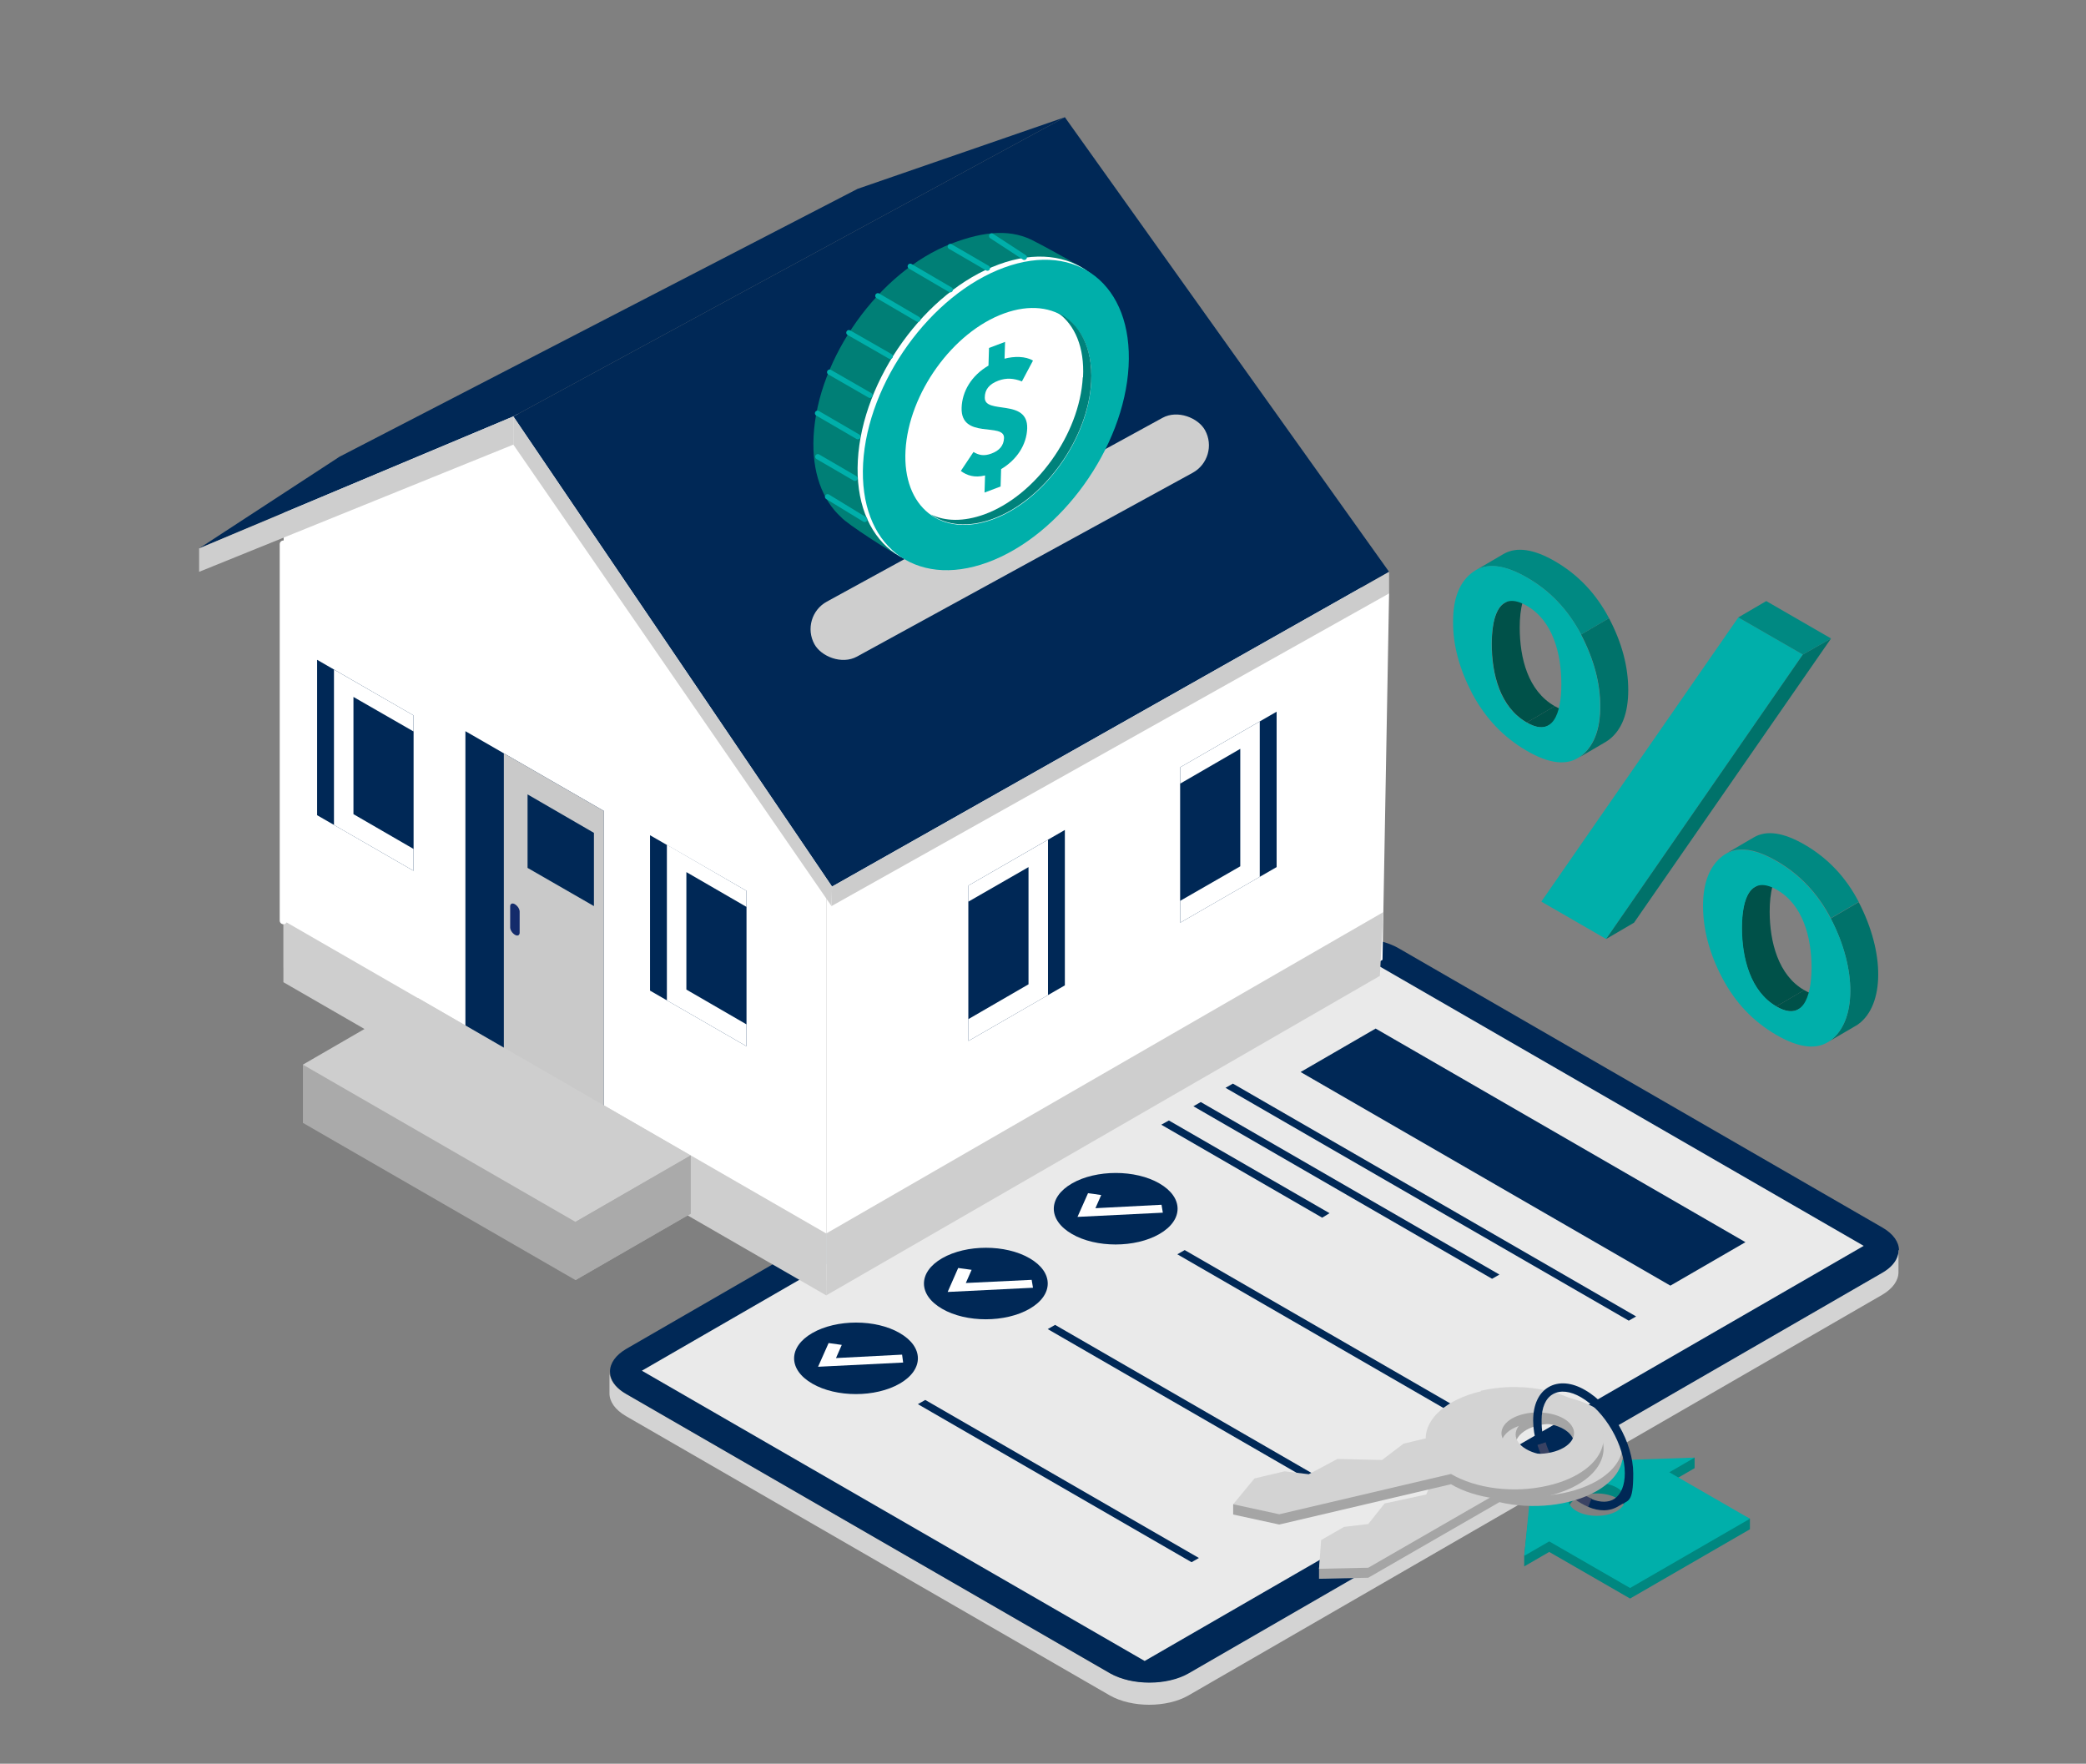 <?xml version="1.0" encoding="utf-8"?>
<svg xmlns="http://www.w3.org/2000/svg" id="Capa_1" version="1.1" viewBox="0 0 792 669.6">
  
  <rect x="0" y="0" width="792" height="669.6" fill="#808080" stroke="none"/>
  
  <defs>
    <style>
      .st0 {
        fill: #eaeaea;
      }

      .st1 {
        fill: #007f76;
      }

      .st2 {
        fill: #008780;
      }

      .st3 {
        fill: #cecece;
      }

      .st4 {
        fill: #a5a5a5;
      }

      .st5 {
        fill: #005149;
      }

      .st6 {
        fill: #aaa;
      }

      .st7 {
        fill: #002856;
      }

      .st8 {
        fill: #ccc;
      }

      .st9 {
        isolation: isolate;
      }

      .st10 {
        fill: #c9c9c9;
      }

      .st11 {
        fill: #008982;
      }

      .st12 {
        fill: #00827b;
      }

      .st13 {
        fill: #fff;
      }

      .st14 {
        fill: #142b6b;
      }

      .st15 {
        stroke: #fff;
        stroke-width: 2.8px;
      }

      .st15, .st16 {
        fill: none;
        stroke-linecap: round;
        stroke-linejoin: round;
      }

      .st17 {
        fill: #00726a;
      }

      .st18 {
        fill: #00afaa;
      }

      .st19 {
        fill: #394263;
      }

      .st16 {
        stroke: #00afaa;
        stroke-width: 2px;
      }

      .st20 {
        fill: #d3d3d3;
      }
    </style>
  </defs>
  <g class="st9">
    <path class="st5" d="M598.6,269.2l-10.6,6.2c-2,1.2-4.7,1-8.3-1.1l10.6-6.2c3.6,2.1,6.3,2.2,8.3,1.1Z"/>
    <path class="st5" d="M571.3,228.9l10.6-6.2c-3.5,2.1-4.9,8.2-4.9,15.5,0,11.6,3.1,24.1,13.3,29.9l-10.6,6.2c-10.1-5.8-13.3-18.3-13.3-29.9,0-7.3,1.4-13.5,4.9-15.5Z"/>
    <path class="st5" d="M693.4,377l-10.6,6.2c-2,1.2-4.8,1-8.4-1.1l10.6-6.2c3.6,2.1,6.4,2.3,8.4,1.1Z"/>
    <path class="st17" d="M609.6,281.7l-10.6,6.2c.4-.2.8-.5,1.2-.8,4.9-3.7,7.4-10,7.4-18.9,0-8.8-2.4-17.9-7.3-27.3l10.6-6.2c4.9,9.3,7.3,18.4,7.3,27.3,0,8.9-2.5,15.2-7.4,18.9-.4.3-.8.5-1.2.8Z"/>
    <path class="st11" d="M560.3,216.5l10.6-6.2c4.9-2.8,11.4-1.9,19.5,2.8,8.8,5.1,15.6,12.3,20.5,21.6l-10.6,6.2c-4.9-9.3-11.7-16.6-20.5-21.6-8.1-4.7-14.7-5.6-19.5-2.8Z"/>
    <path class="st18" d="M600.2,240.9c4.9,9.3,7.3,18.4,7.3,27.3,0,8.9-2.5,15.2-7.4,18.9-4.9,3.7-11.8,3-20.5-2.1-8.8-5.1-15.6-12.3-20.6-21.6-4.9-9.4-7.4-18.5-7.3-27.5,0-8.8,2.5-15.1,7.5-18.7,5-3.7,11.8-3,20.6,2.1,8.8,5.1,15.6,12.3,20.5,21.6ZM579.6,274.3c10,5.7,13.2-3.2,13.2-14.6,0-11.5-3.2-24-13.1-29.7-10-5.8-13.3,2.8-13.4,14.4,0,11.6,3.1,24.1,13.3,29.9h0Z"/>
    <path class="st5" d="M666.2,336.8l10.6-6.2c-3.6,2.1-4.9,8.3-4.9,15.5,0,11.5,3.3,24.2,13.1,29.8l-10.6,6.2c-9.9-5.7-13.1-18.4-13.1-29.8,0-7.2,1.4-13.5,4.9-15.5Z"/>
    <path class="st17" d="M704.5,389.5l-10.6,6.2c.4-.2.7-.5,1.1-.7,9.9-7.3,10.1-27.1.1-46.3l10.6-6.2c10,19.2,9.8,39-.1,46.3-.4.3-.7.5-1.1.7Z"/>
    <path class="st18" d="M695.1,348.7c10,19.2,9.8,39-.1,46.3-5,3.7-11.8,3-20.6-2.1-8.8-5.1-15.6-12.3-20.5-21.6-4.9-9.3-7.3-18.5-7.3-27.4,0-8.8,2.5-15.1,7.4-18.9,4.9-3.7,11.8-3.1,20.5,2,8.8,5.1,15.6,12.3,20.5,21.7ZM674.4,382.1c9.9,5.7,13.3-3,13.4-14.6,0-11.5-3.2-24-13.2-29.7-9.9-5.7-13.2,3.1-13.2,14.5,0,11.5,3.3,24.2,13.1,29.8h0Z"/>
    <path class="st11" d="M655.3,324.1l10.6-6.2c4.8-2.8,11.2-1.9,19.3,2.8,8.8,5.1,15.6,12.3,20.5,21.7l-10.6,6.2c-4.9-9.4-11.8-16.7-20.5-21.7-8.1-4.7-14.5-5.6-19.3-2.8Z"/>
    <polygon class="st18" points="684.5 248.5 609.8 356.5 585.2 342.3 660 234.4 684.5 248.5"/>
    <polygon class="st17" points="684.5 248.5 695.2 242.4 620.4 350.3 609.8 356.5 684.5 248.5"/>
    <polygon class="st11" points="660 234.4 670.6 228.2 695.2 242.4 684.5 248.5 660 234.4"/>
  </g>
  <g>
    <path class="st20" d="M720.8,474.6v8.4c0,3.1-2.1,6.2-6.2,8.6l-263.4,152.1c-8.2,4.7-21.5,4.7-29.8,0l-183.8-106.1c-4.1-2.4-6.2-5.5-6.2-8.6v-8.4c0,.6,0,1.2.2,1.7,0,0,0,0,0,0,.6,2.5,2.6,4.9,5.9,6.8l183.8,106.1c8.2,4.7,21.5,4.7,29.8,0l263.4-152.1c3.3-1.9,5.3-4.3,5.9-6.8h0c.1-.6.2-1.2.2-1.8Z"/>
    <path class="st7" d="M720.8,474.6c0,.6,0,1.2-.2,1.8h0c-.6,2.5-2.6,4.9-5.9,6.8l-263.4,152.1c-8.2,4.7-21.5,4.7-29.8,0l-183.8-106.1c-3.3-1.9-5.3-4.3-5.9-6.8,0,0,0,0,0,0-.1-.6-.2-1.2-.2-1.7,0-3.1,2.1-6.2,6.2-8.6l263.4-152.1c8.2-4.8,21.5-4.8,29.8,0l183.8,106.1c4.1,2.4,6.2,5.5,6.2,8.6Z"/>
    <polygon class="st0" points="243.7 520.4 516.7 362.8 707.6 473 434.6 630.6 243.7 520.4"/>
    <g>
      <path class="st7" d="M621.2,499.8l-2.8,1.6c-38.1-22-103.7-59.9-153.1-88.4l2.8-1.6c48.8,28.2,115.1,66.4,153.1,88.4Z"/>
      <polygon class="st7" points="566.5 485.5 453.1 420 455.9 418.4 569.3 483.9 566.5 485.5"/>
      <polygon class="st7" points="502 462.3 440.9 427 443.8 425.4 504.8 460.6 502 462.3"/>
    </g>
    <polygon class="st7" points="634.2 488.1 493.8 407 522.3 390.5 662.7 471.6 634.2 488.1"/>
    <g>
      <path class="st7" d="M440.2,468.5c-9.2,5.3-24.1,5.3-33.2,0-9.2-5.3-9.2-13.9,0-19.2s24.1-5.3,33.2,0c9.2,5.3,9.2,13.9,0,19.2Z"/>
      <polygon class="st13" points="409.1 462 413.1 453 418.1 453.7 415.9 458.7 441 457.4 441.5 460.4 409.1 462"/>
    </g>
    <g>
      <path class="st7" d="M390.9,496.9c-9.2,5.3-24.1,5.3-33.2,0-9.2-5.3-9.2-13.9,0-19.2,9.2-5.3,24.1-5.3,33.2,0,9.2,5.3,9.2,13.9,0,19.2Z"/>
      <polygon class="st13" points="359.8 490.5 363.8 481.4 368.9 482.1 366.7 487.1 391.7 485.9 392.2 488.9 359.8 490.5"/>
    </g>
    <g>
      <path class="st7" d="M341.6,525.3c-9.2,5.3-24.1,5.3-33.2,0-9.2-5.3-9.2-13.9,0-19.2,9.2-5.3,24.1-5.3,33.2,0,9.2,5.3,9.2,13.9,0,19.2Z"/>
      <polygon class="st13" points="310.6 518.9 314.6 509.9 319.6 510.6 317.4 515.6 342.5 514.3 342.9 517.3 310.6 518.9"/>
    </g>
    <path class="st7" d="M553.7,534.6l-2.8,1.6c-38.1-22-54.4-31.4-103.9-60l2.8-1.6c48.8,28.2,65.8,38,103.9,60Z"/>
    <path class="st7" d="M504.5,563l-2.8,1.6c-38.1-22-54.4-31.4-103.9-60l2.8-1.6c48.8,28.2,65.8,38,103.9,60Z"/>
    <path class="st7" d="M455.2,591.5l-2.8,1.6c-38.1-22-54.4-31.4-103.9-60l2.8-1.6c48.8,28.2,65.8,38,103.9,60Z"/>
  </g>
  <g>
    <path class="st19" d="M603,572.1c-.9-.4-1.7-.8-2.6-1.3-7.3-4.2-13.8-12.9-16.7-22.3l3.1-1c2.7,8.6,8.6,16.6,15.3,20.4.8.4,1.5.8,2.3,1.1l-1.2,3Z"/>
    <g>
      <path class="st2" d="M633.9,562.9l9.5-5.5v-4l-61.2,6-3.5,31.3v4l9.5-5.5,30.7,17.7,45.5-26.3v-4l-30.7-13.7ZM598.6,577.7c-4.2-2.4-4.2-6.4,0-8.9,4.2-2.4,11.1-2.4,15.3,0,4.2,2.4,4.2,6.4,0,8.9-4.2,2.4-11.1,2.4-15.3,0Z"/>
      <path class="st18" d="M633.9,558.9l9.5-5.5-61.2,2-3.5,35.3,9.5-5.5,30.7,17.7,45.5-26.3-30.7-17.7ZM598.6,573.7c-4.2-2.4-4.2-6.4,0-8.9,4.2-2.4,11.1-2.4,15.3,0,4.2,2.4,4.2,6.4,0,8.9-4.2,2.4-11.1,2.4-15.3,0Z"/>
    </g>
    <g>
      <path class="st4" d="M558.5,538.7c-10,5.8-12.4,14.2-7.3,21.3l-6.4,3.7-3.3,7.6-15.8,3.4-6.2,7.8-9.2,1.1-8.7,5-.8,6.9v3.9l18.7-.4,49.8-28.7c12.3,2.9,26.9,1.5,36.9-4.2,13.2-7.6,13.2-19.9,0-27.5-13.2-7.6-34.5-7.5-47.7,0ZM598.9,542.9c5.4,3.1,5.4,8.1,0,11.2-5.4,3.1-14.1,3.1-19.4,0-5.4-3.1-5.4-8.1,0-11.2,5.4-3.1,14.1-3.1,19.4,0Z"/>
      <path class="st20" d="M558.5,534.8c-10,5.8-12.4,14.2-7.3,21.3l-6.4,3.7-3.3,7.6-15.8,3.4-6.2,7.8-9.2,1.1-8.7,5-.8,10.9,18.7-.4,49.8-28.7c12.3,2.9,26.9,1.5,36.9-4.2,13.2-7.6,13.2-19.9,0-27.5-13.2-7.6-34.5-7.5-47.7,0ZM598.9,539c5.4,3.1,5.4,8.1,0,11.2-5.4,3.1-14.1,3.1-19.4,0-5.4-3.1-5.4-8.1,0-11.2,5.4-3.1,14.1-3.1,19.4,0Z"/>
    </g>
    <g>
      <path class="st4" d="M562.3,532.1c-13.1,3.1-21,10.3-21,17.9l-8.4,2-8.2,6.2-16.9-.4-10.9,5.8-9.2-1.1-11.4,2.7-8.1,5.9v3.9l17.5,3.8,65.2-15.3c9.3,5.5,23.8,7.5,36.9,4.4,17.3-4,25.6-15.4,18.5-25.3-7-9.9-26.7-14.7-44-10.7ZM596.6,545.1c2.9,4-.5,8.7-7.6,10.3-7,1.6-15.1-.3-17.9-4.3-2.9-4,.5-8.7,7.6-10.3,7-1.6,15.1.3,17.9,4.3Z"/>
      <path class="st20" d="M562.3,528.2c-13.1,3.1-21,10.3-21,17.9l-8.4,2-8.2,6.2-16.9-.4-10.9,5.8-9.2-1.1-11.4,2.7-8.1,9.8,17.5,3.8,65.2-15.3c9.3,5.5,23.8,7.5,36.9,4.4,17.3-4,25.6-15.4,18.5-25.3-7-9.9-26.7-14.7-44-10.7ZM596.6,541.1c2.9,4-.5,8.7-7.6,10.3-7,1.6-15.1-.3-17.9-4.3-2.9-4,.5-8.7,7.6-10.3,7-1.6,15.1.3,17.9,4.3Z"/>
    </g>
    <path class="st7" d="M609,573.4c-1.9,0-3.9-.4-6-1.3l1.2-3c3.4,1.4,6.6,1.4,8.8-.1,2.5-1.7,3.9-5.1,3.9-9.7,0-10.6-7.5-23.5-16.6-28.8-4.1-2.4-7.9-2.8-10.7-1.2-2.8,1.6-4.3,5.1-4.3,9.9s.5,5.4,1.4,8.4l-3.1,1c-1-3.2-1.5-6.4-1.5-9.3,0-6,2.1-10.5,5.9-12.7,3.8-2.2,8.8-1.8,13.9,1.2,10.1,5.8,18.2,20,18.2,31.6s-1.9,10-5.4,12.3c-1.7,1.1-3.7,1.7-5.9,1.7Z"/>
  </g>
  <g>
    <g>
      <polygon class="st13" points="107.7 367.3 107.7 194.3 175.5 154.4 204.3 158.2 313.7 266.2 313.7 486.1 274.2 463.3 274.2 463.4 107.7 367.3"/>
      <polygon class="st13" points="313.7 266.4 341.5 250.3 341.5 249.7 343.9 248.9 457.4 217.1 463.2 211.4 527.4 225.3 524.9 364.4 362.7 458 362.7 457.8 313.7 486.1 313.7 266.4"/>
      <polygon class="st7" points="404.3 44.5 527.4 217.1 315.9 336.6 194.9 158.1 404.3 44.5"/>
      <polygon class="st7" points="194.9 158.1 75.6 208.2 128.9 173.4 325.6 71.7 404.3 44.5 194.9 158.1"/>
      <polygon class="st8" points="527.4 217.1 527.4 225.3 315.7 344 315.9 336.6 527.4 217.1"/>
      <polygon class="st3" points="315.7 344 194.9 168.8 194.9 158.1 315.9 336.6 315.7 344"/>
      <polygon class="st3" points="194.9 168.8 75.6 217.1 75.6 208.2 194.9 158.1 194.9 168.8"/>
      <g>
        <polygon class="st7" points="157 330.6 120.4 309.5 120.4 250.5 157 271.6 157 330.6"/>
        <polygon class="st13" points="157 330.6 157 271.6 126.8 254.2 126.8 313.2 157 330.6"/>
        <polygon class="st7" points="157 322.3 157 277.7 134.2 264.6 134.2 309.1 157 322.3"/>
      </g>
      <g>
        <polygon class="st7" points="283.4 397.2 246.8 376.1 246.8 317.1 283.4 338.2 283.4 397.2"/>
        <polygon class="st13" points="283.4 397.2 283.4 338.2 253.2 320.7 253.2 379.8 283.4 397.2"/>
        <polygon class="st7" points="283.4 388.9 283.4 344.3 260.6 331.1 260.6 375.7 283.4 388.9"/>
      </g>
      <g>
        <polygon class="st7" points="367.7 395.2 404.3 374.1 404.3 315.1 367.7 336.2 367.7 395.2"/>
        <polygon class="st13" points="367.7 395.2 367.7 336.2 397.9 318.8 397.9 377.8 367.7 395.2"/>
        <polygon class="st7" points="367.7 386.9 367.7 342.3 390.5 329.2 390.5 373.7 367.7 386.9"/>
      </g>
      <g>
        <polygon class="st7" points="448.1 350.3 484.7 329.2 484.7 270.2 448.1 291.3 448.1 350.3"/>
        <polygon class="st13" points="448.1 350.3 448.1 291.3 478.3 273.9 478.3 332.9 448.1 350.3"/>
        <polygon class="st7" points="448.1 342 448.1 297.5 470.9 284.3 470.9 328.9 448.1 342"/>
      </g>
      <polygon class="st3" points="313.7 491.8 313.7 468.3 107.6 349.5 107.6 372.9 313.7 491.8"/>
      <polygon class="st3" points="313.7 491.8 313.7 468.3 525.2 346.3 523.9 370.5 313.7 491.8"/>
      <g>
        <polygon class="st7" points="176.7 277.6 176.7 394 219.2 418.6 219.2 418.5 229.3 424.3 229.3 307.9 176.7 277.6"/>
        <polygon class="st10" points="191.3 402.4 219.2 418.6 219.2 418.5 229.3 424.3 229.3 307.9 191.3 286 191.3 402.4"/>
        <polygon class="st7" points="225.5 344 200.3 329.5 200.3 301.6 225.5 316.2 225.5 344"/>
        <path class="st14" d="M195.5,354.9h0c-1-.6-1.8-1.8-1.8-2.8v-8c0-1,.8-1.4,1.8-.8h0c1,.6,1.8,1.8,1.8,2.8v8c0,1-.8,1.4-1.8.8Z"/>
        <polygon class="st6" points="115 404.2 115 426.3 218.5 486 262.2 460.8 262.2 438.7 115 404.2"/>
        <polygon class="st3" points="262.2 438.7 158.7 378.9 115 404.2 218.5 463.9 262.2 438.7"/>
      </g>
      <line class="st15" x1="107.6" x2="107.6" y1="206.6" y2="349.5"/>
      <polygon class="st6" points="218.5 486 218.5 463.9 262.2 438.7 262.2 460.8 218.5 486"/>
    </g>
    <rect class="st3" height="23.8" rx="11.9" ry="11.9" transform="translate(-50.8 209.2) rotate(-28.7)" width="169.1" x="298.8" y="192"/>
    <g>
      <g>
        <path class="st1" d="M341.6,211.1c-2.7-1-20.2-12.3-22.2-14.7-7.2-6.5-11.2-17.2-10.5-30.7,1.5-29.8,24.9-62.6,52.3-73.2,12.8-4.9,23.1-5.7,32.1-.6,5,2.5,18.7,10.3,18.7,10.3,2.5,2.4-2.4,3.5-.8,7,3.6,6.2,5.4,14.2,4.9,23.7-1.5,29.8-24.9,62.6-52.3,73.2-11.6,4.5-14.1,9-22.2,5.1Z"/>
        <path class="st13" d="M373,212.3c27.8-10.2,51.8-43.5,53.5-74.4,1.7-30.9-19.5-47.7-47.3-37.5-27.8,10.2-51.8,43.5-53.5,74.4-1.7,30.9,19.5,47.7,47.3,37.5Z"/>
        <path class="st18" d="M375,213.5c27.8-10.2,51.8-43.5,53.5-74.4,1.7-30.9-19.5-47.7-47.3-37.5-27.8,10.2-51.8,43.5-53.5,74.4-1.7,30.9,19.5,47.7,47.3,37.5Z"/>
        <path class="st13" d="M376.9,197.2c19.5-7.1,36.2-30.4,37.4-52,1.2-21.6-13.6-33.3-33.1-26.2-19.5,7.1-36.2,30.4-37.4,52-1.2,21.6,13.6,33.3,33.1,26.2Z"/>
        <path class="st12" d="M411.1,143.3c-1.2,21.6-17.9,44.9-37.4,52-7.8,2.8-14.8,2.7-20.3,0,5.9,4.2,14.2,5.1,23.5,1.7,19.5-7.1,36.2-30.4,37.4-52,.7-13-4.4-22.4-12.7-26.3,6.5,4.6,10.2,13.2,9.6,24.5Z"/>
        <path class="st18" d="M381.3,136.2c3.7-1,8.1-1,10.9.7l-4.2,7.9c-3.1-1.2-5.9-1.4-8.9-.3-3.5,1.3-5.2,3.4-5.2,6.4-.2,6.6,16.4.2,16.1,11.7-.2,6.3-4,12-9.9,15.5l-.2,6.6-6.1,2.3.2-6.5c-4,1-6.9,0-9.2-1.7l4.8-7.2c2.2,1.3,4.1,1.6,6.8.6,3-1.1,4.7-3,4.8-5.9.2-6.1-16.5.7-16.1-11.5.2-6.2,3.7-12.2,10.2-16l.2-6.7,6.1-2.3-.2,6.4Z"/>
      </g>
      <line class="st16" x1="338" x2="322.3" y1="135.3" y2="126.3"/>
      <line class="st16" x1="330.3" x2="315" y1="150.1" y2="141.3"/>
      <line class="st16" x1="325.7" x2="310.4" y1="165.8" y2="156.9"/>
      <line class="st16" x1="324.6" x2="310.5" y1="181.6" y2="173.4"/>
      <line class="st16" x1="328.3" x2="314.2" y1="197.2" y2="188.6"/>
      <line class="st16" x1="348.5" x2="333.3" y1="121.2" y2="112.3"/>
      <line class="st16" x1="360.8" x2="345.6" y1="110" y2="101.1"/>
      <line class="st16" x1="374.9" x2="360.8" y1="101.8" y2="93.6"/>
      <line class="st16" x1="388.9" x2="376.5" y1="97.7" y2="89.6"/>
    </g>
  </g>
</svg>